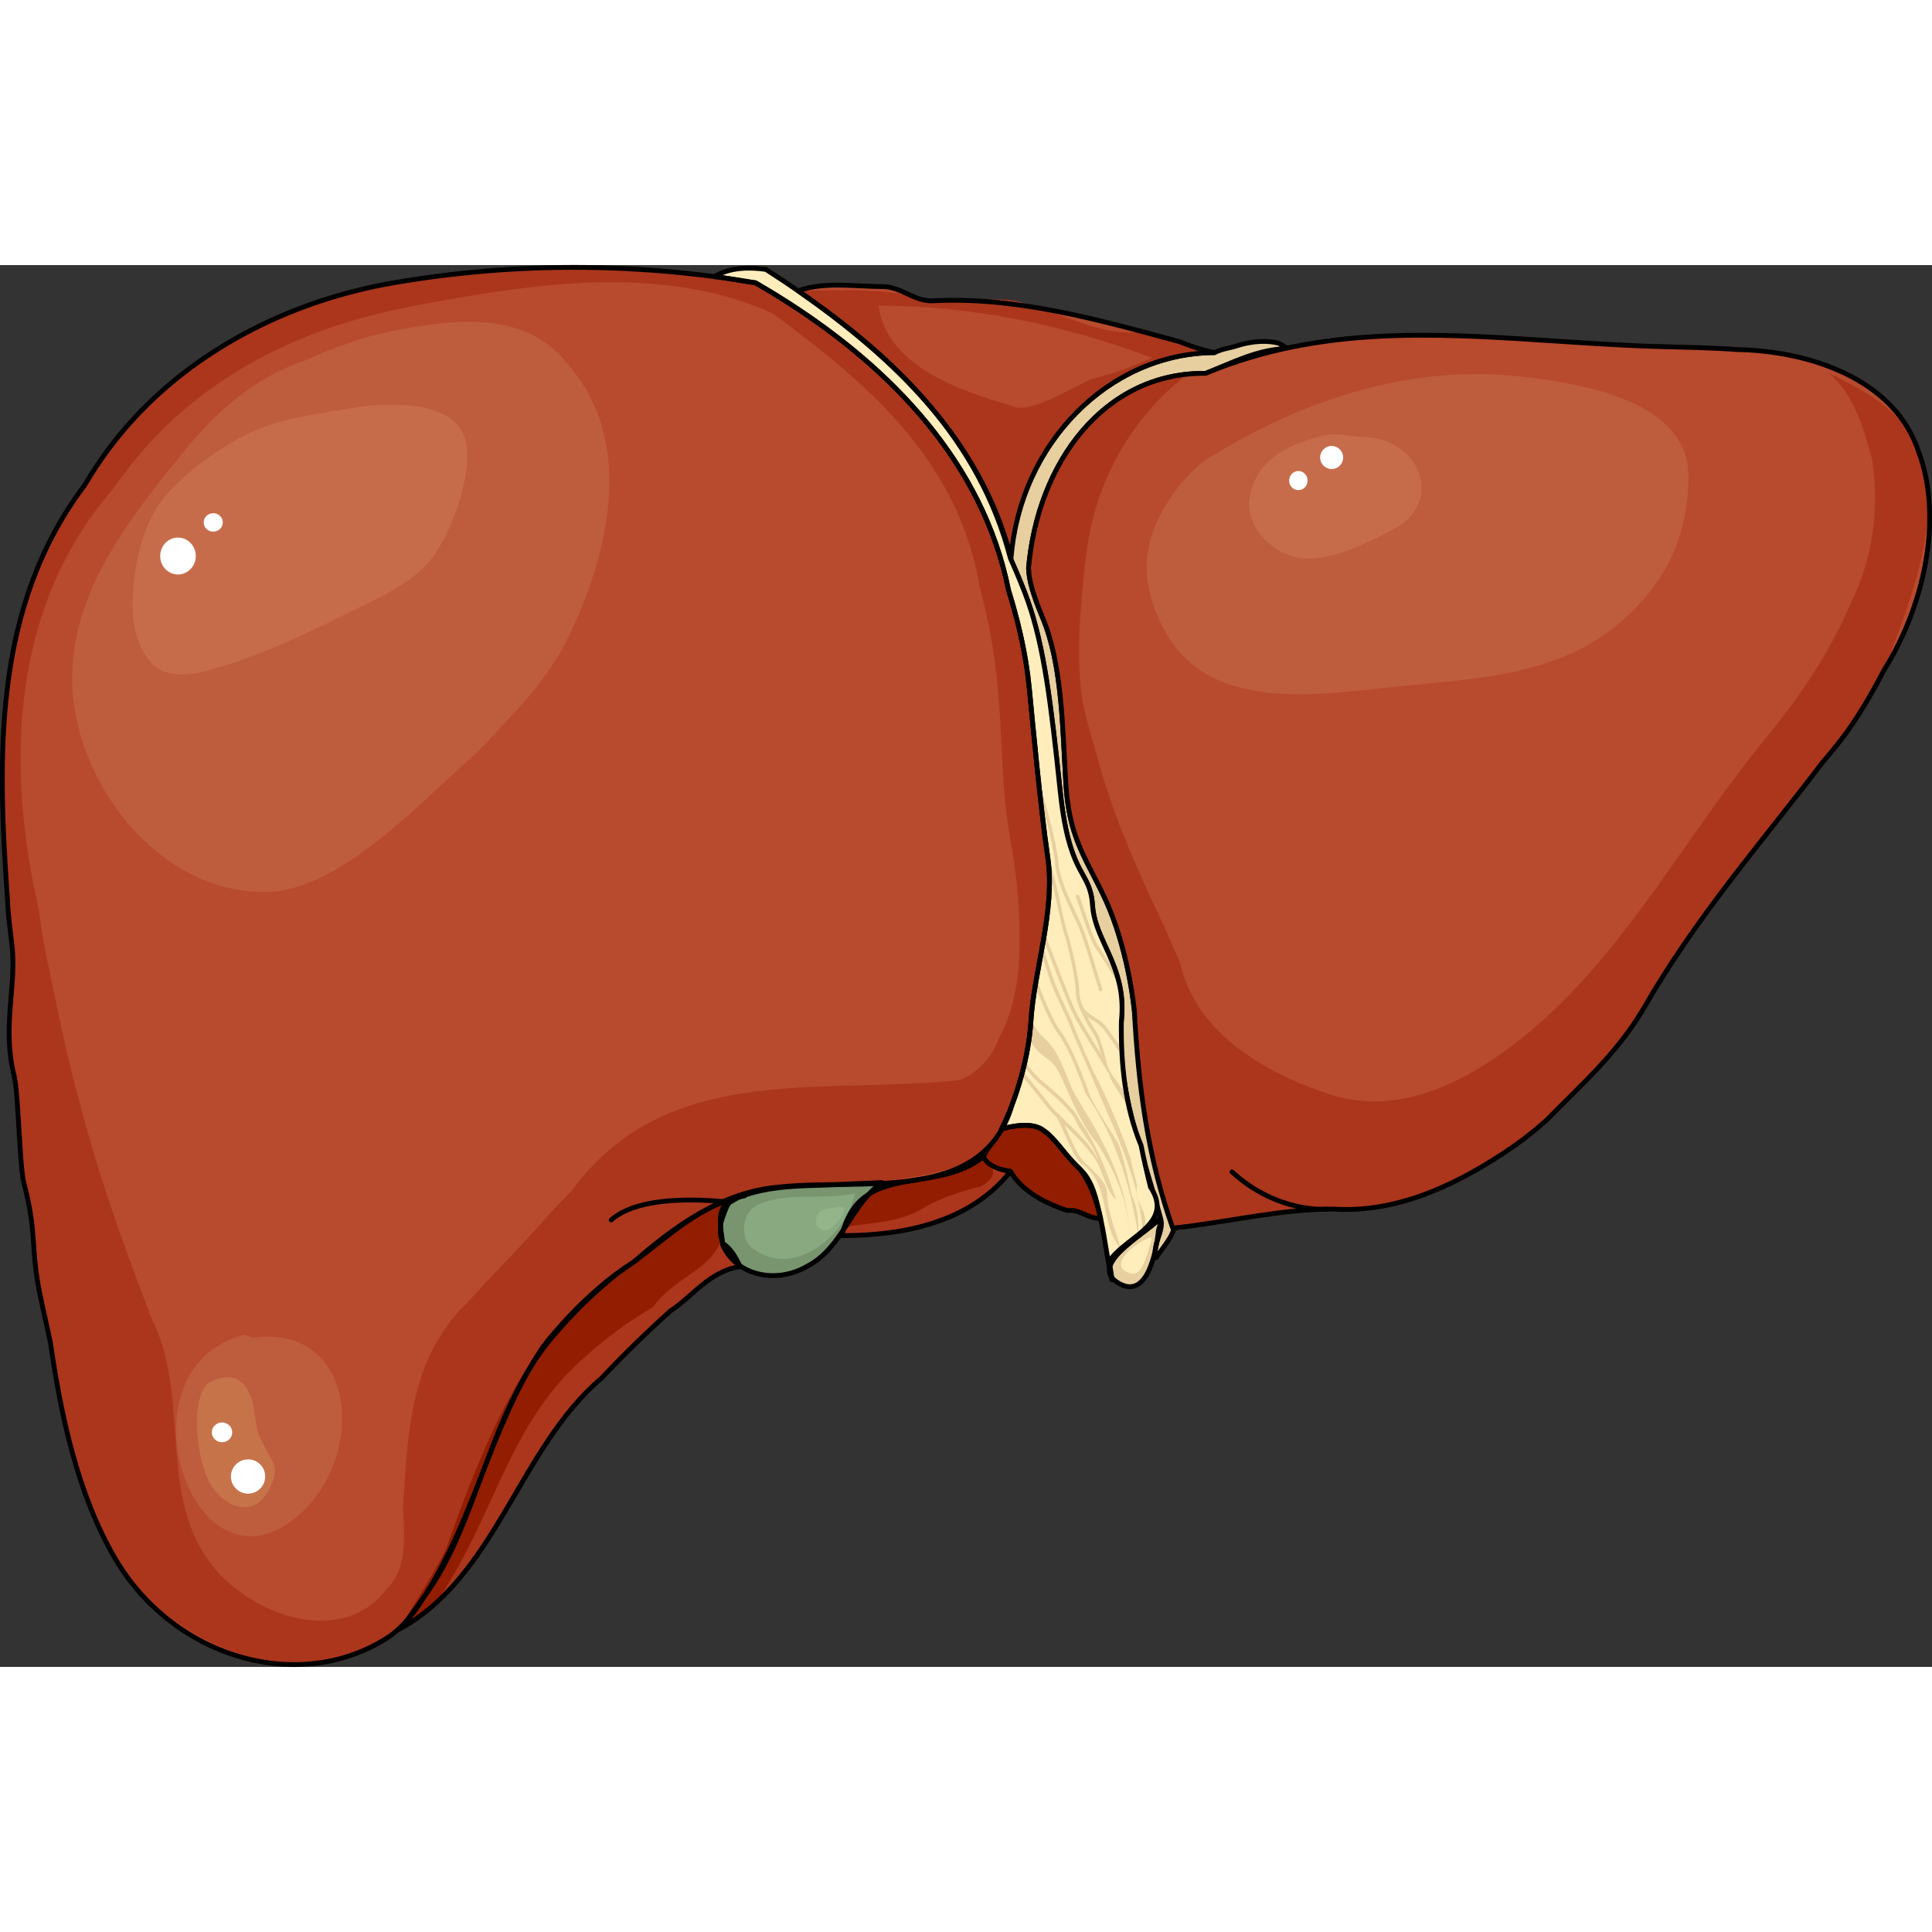 <?xml version="1.0" encoding="utf-8"?>
<!-- Created by: Science Figures, www.sciencefigures.org, Generator: Science Figures Editor -->
<!DOCTYPE svg PUBLIC "-//W3C//DTD SVG 1.1//EN" "http://www.w3.org/Graphics/SVG/1.1/DTD/svg11.dtd">
<svg version="1.1" id="Layer_1" xmlns="http://www.w3.org/2000/svg" xmlns:xlink="http://www.w3.org/1999/xlink" 
	 width="800px" height="800px" viewBox="0 0 402.262 291.872" enable-background="new 0 0 402.262 291.872"
	 xml:space="preserve">
<rect x="0" y="0" width="402.262" height="291.872" fill="#333333" stroke="none"/>
<g>
	<g>
		<g>
			<path fill="#E7CFA0" d="M241.202,200.992c-0.498,4.765-2.341,13.979-7.867,11.215c-7.37-3.686,4.605-10.132,7.876-13.384
				C241.683,198.839,241.692,199.492,241.202,200.992z"/>
			<path fill="#E7CFA0" d="M257.103,16.939c-1.444,0.425-2.365,0.425-4.246,1.282c-22.068,0.134-40.492,18.966-42.475,42.837
				c1.447,3.256,2.715,6.285,3.618,8.842c3.368,9.577,4.813,21.224,6.737,39.602c0.085,0.858,0.181,1.675,0.287,2.454
				c2.031,15.742,5.985,14.13,6.446,21.354c0.361,5.683,4.239,10.063,5.648,16.639c0.47,2.189,0.665,4.622,0.364,7.434
				c-1.069,14.291,4.457,27.188,8.143,41.006c0.92,2.764-1.843,5.525-0.922,8.288c1.842-2.763,4.605-5.524,3.685-8.288
				c-6.448-13.817-6.448-28.557-8.215-43.25c-0.284-2.585-0.706-5.247-1.247-7.884c-1.084-5.273-2.646-10.449-4.569-14.72
				c-3.425-7.608-6.861-11.731-8.071-20.777c-0.155-1.099-0.27-2.278-0.348-3.551c-0.723-11.648-0.723-24.848-4.811-34.682
				c-2.044-4.919-2.886-7.83-2.971-10.441c1.892-21.932,15.709-40.764,36.886-40.547c2.769-1.101,5.534-2.394,8.415-3.412
				c2.879-1.018,5.872-1.761,9.098-1.761c-0.922,0-1.843-0.991-2.389-1.113C264.228,15.762,261.245,15.573,257.103,16.939z"/>
			<path fill="none" stroke="#000000" stroke-linecap="round" stroke-linejoin="round" stroke-miterlimit="8" d="M257.103,16.939
				c-1.444,0.425-2.365,0.425-4.246,1.282c-22.068,0.134-40.492,18.966-42.475,42.837c1.447,3.256,2.715,6.285,3.618,8.842
				c3.368,9.577,4.813,21.224,6.737,39.602c0.085,0.858,0.181,1.675,0.287,2.454c2.031,15.742,5.985,14.13,6.446,21.354
				c0.361,5.683,4.239,10.063,5.648,16.639c0.47,2.189,0.665,4.622,0.364,7.434c-1.069,14.291,4.457,27.188,8.143,41.006
				c0.92,2.764-1.843,5.525-0.922,8.288c1.842-2.763,4.605-5.524,3.685-8.288c-6.448-13.817-6.448-28.557-8.215-43.25
				c-0.284-2.585-0.706-5.247-1.247-7.884c-1.084-5.273-2.646-10.449-4.569-14.72c-3.425-7.608-6.861-11.731-8.071-20.777
				c-0.155-1.099-0.27-2.278-0.348-3.551c-0.723-11.648-0.723-24.848-4.811-34.682c-2.044-4.919-2.886-7.83-2.971-10.441
				c1.892-21.932,15.709-40.764,36.886-40.547c2.769-1.101,5.534-2.394,8.415-3.412c2.879-1.018,5.872-1.761,9.098-1.761
				c-0.922,0-1.843-0.991-2.389-1.113C264.228,15.762,261.245,15.573,257.103,16.939z"/>
			<path fill="#FFEEBC" d="M237.579,183.274c-3.322-7.915-4.244-17.127-4.096-25.892c0.301-2.812,0.105-5.244-0.364-7.434
				c-1.409-6.575-5.287-10.956-5.648-16.639c-0.461-7.225-4.415-5.612-6.446-21.354c-0.106-0.779-0.202-1.596-0.287-2.454
				C218.813,91.124,217.368,79.478,214,69.9c-0.903-2.557-2.171-5.586-3.618-8.842c-6.507-25.052-24.318-42.007-44.22-55.706
				c-2.211-1.521-4.448-3.005-6.699-4.452c-3.448-0.486-7.343-0.473-10.762,1.495c3.395,0.356,6.422,1.078,8.591,1.286
				c2.382,1.381,4.752,2.823,7.095,4.334c21.093,13.598,40.278,33.117,45.605,59.7c0.725,2.321,1.331,4.486,1.839,6.5
				c1.523,6.037,2.166,10.696,2.488,13.979c0.644,6.555,2.24,24.153,3.848,35.199c1.607,11.036-2.886,23.459-3.531,34.163
				c-0.207,3.463-0.914,7.431-1.988,11.343c-0.535,1.955-1.163,3.898-1.863,5.757c-0.701,1.854-1.475,3.627-2.3,5.243
				c0,0,5.516-1.801,8.403,0.009c2.887,1.8,4.57,5.167,7.938,8.273c4.823,6.521,4.823,14.813,6.666,23.103
				c0-1.843-0.921-3.685,0-4.607c3.686-4.602,12.896-7.367,8.053-14.703C238.798,189.001,238.047,185.682,237.579,183.274z"/>
			<path fill="#931D00" d="M229.171,198.516c-3.206-0.127-4.126-1.971-6.929-1.658c-1.897-0.622-3.957-1.457-5.877-2.562
				c-1.919-1.106-3.699-2.485-5.029-4.19c-0.347-0.445-0.664-0.912-0.942-1.406c0,0-4.426-0.407-5.706-3.036v-0.008
				c1.337-1.472,2.628-3.451,3.792-5.747c0,0,5.521-1.81,8.408,0c2.887,1.8,4.57,5.167,7.938,8.273
				C227.562,190.724,228.234,194.496,229.171,198.516z"/>
			<path fill="none" stroke="#000000" stroke-linecap="round" stroke-linejoin="round" stroke-miterlimit="8" d="M229.171,198.516
				c-3.206-0.127-4.126-1.971-6.929-1.658c-1.897-0.622-3.957-1.457-5.877-2.562c-1.919-1.106-3.699-2.485-5.029-4.19
				c-0.347-0.445-0.664-0.912-0.942-1.406c-1.931-0.443-5.615-0.443-5.615-3.207c0.922-1.844,2.766-3.687,3.706-5.593
				c0,0,5.516-1.801,8.403,0.009c2.887,1.8,4.57,5.167,7.938,8.273C227.562,190.724,228.234,194.496,229.171,198.516z"/>
			<path fill="#AB361C" d="M210.394,188.699c-8.378,10.61-22.195,13.376-35.092,13.376c3.685-15.663,19.345-8.294,29.433-16.432
				C205.985,188.278,210.394,188.699,210.394,188.699z"/>
			<path fill="#AB361C" d="M150.579,203.766c1.695,1.07,2.616,2.911,3.537,4.756c-6.447,0.92-10.133,6.449-14.429,9.148
				c-2.576,2.309-5.055,4.635-7.458,6.978c-2.401,2.346-4.728,4.712-6.986,7.106c-17.184,14.534-21.883,41.247-42.148,52.3
				c1.842-1.841,5.62-3.684,6.542-5.524c9.212-18.424,11.974-38.688,24.594-54.42c1.73-2.09,3.537-4.111,5.417-6.05
				c1.881-1.939,3.839-3.799,5.875-5.568c2.038-1.769,4.176-3.435,6.459-4.953c7.396-5.463,13.844-11.914,23.056-13.757
				c-2.764,0-3.685,1.843-4.323,3.813C149.874,199.456,149.658,201.706,150.579,203.766z"/>
			<path fill="#B84A2D" d="M252.851,18.232c-22.063,0.123-40.486,18.955-42.329,42.743c-6.448-24.779-25.128-42.074-44.012-55.743
				c5.529-1.981,11.772-0.755,17.299-0.755c3.685,0,6.448,2.974,10.132,2.974c17.502-0.992,35.004,3.965,51.662,8.499
				C247.538,16.709,249.56,17.507,252.851,18.232z"/>
			<path fill="#B84A2D" d="M244.178,200.507c-5.316-15.015-7.157-29.754-8.004-45.368c-0.284-2.585-0.706-5.247-1.247-7.884
				c-1.084-5.273-2.646-10.449-4.569-14.72c-3.425-7.608-6.861-11.731-8.071-20.777c-0.155-1.099-0.27-2.278-0.348-3.551
				c-0.723-11.648-0.723-24.848-4.811-34.682c-2.044-4.919-2.886-7.83-2.971-10.441c1.892-21.932,15.709-40.764,36.886-40.547
				c3.133-1.311,6.275-2.422,9.425-3.356c22.68-6.738,45.775-4.454,68.865-3.011c2.886,0.182,5.773,0.349,8.658,0.49
				c4.926,0.296,10.23,0.346,15.617,0.521c2.693,0.088,5.404,0.206,8.08,0.408c14.425,0.252,32.848,5.78,37.878,21.538
				c0.883,2.41,1.478,4.926,1.827,7.502c1.742,12.883-2.538,27.259-9.158,37.762c-1.021,1.979-2.086,3.929-3.208,5.843
				c-1.122,1.913-2.296,3.788-3.537,5.616c-1.819,2.686-3.845,5.15-5.928,7.564c-12.66,16.675-26.478,32.335-37.531,51.679
				c-5.526,9.213-12.896,15.66-20.004,22.914c-2.122,1.899-4.335,3.672-6.637,5.314c-11.126,7.698-24.023,14.146-37.841,13.224
				c-11.053,0-22.107,2.765-33.334,3.974L244.178,200.507z"/>
			<path fill="#AB361C" d="M400.964,44.146c-0.336-1.654-0.774-3.277-1.342-4.854c-0.408-1.099-0.839-2.17-1.201-3.099
				c-0.007-0.017-0.016-0.031-0.022-0.049c-4.179-6.93-10.316-10.016-17.679-13.697c5.527,4.607,7.37,11.976,9.067,17.964
				c0.394,2.557,0.597,5.131,0.613,7.694c0.049,7.688-1.583,15.292-4.976,22.129c-0.967,2.333-2.061,4.624-3.262,6.849
				c-0.987,1.938-2.07,3.857-3.232,5.761c-1.451,2.381-3.022,4.731-4.672,7.048c-1.649,2.313-3.375,4.592-5.131,6.829
				c-19.727,23.368-33.545,52.848-59.635,69.525c-1.994,1.272-4.035,2.44-6.117,3.469c-8.324,4.108-17.535,5.952-26.748,2.881
				c-13.816-4.607-27.633-12.896-30.883-27.185c-1.406-3.221-2.759-6.518-4.28-9.688c-5.151-10.735-9.936-21.869-13.057-33.463
				c-1.351-5.016-3.016-9.627-3.456-14.84c-0.527-6.276-0.239-12.486,0.309-18.76c0.261-3.007,0.555-5.902,0.951-8.713
				c1.813-14.83,9.182-27.717,20.234-36.635c-3.039,0.154-5.874,0.776-8.502,1.788c-6.333,2.703-11.581,7.4-15.542,13.355
				c-4.601,7.139-7.382,15.971-8.245,24.628c0.085,2.611,0.927,5.522,2.971,10.441c4.088,9.834,4.088,23.033,4.811,34.682
				c0.078,1.272,0.192,2.452,0.348,3.551c1.21,9.046,4.646,13.169,8.071,20.777c1.923,4.271,3.485,9.446,4.569,14.72
				c0.541,2.637,0.963,5.299,1.247,7.884c0.847,15.614,2.688,30.354,8.004,45.368l0.038,0.012
				c11.227-1.209,22.281-3.974,33.334-3.974c7.718,0.516,15.15-1.271,22.145-4.291c5.326-2.483,10.501-5.656,15.696-8.933
				c2.302-1.643,4.515-3.415,6.637-5.314c7.107-7.254,14.478-13.701,20.004-22.914c11.054-19.344,24.871-35.004,37.531-51.679
				c2.083-2.414,4.108-4.879,5.928-7.564c1.241-1.828,2.415-3.703,3.537-5.616c1.122-1.914,2.188-3.863,3.208-5.843
				c4.222-10.934,8.762-22.351,9.279-33.848C401.614,48.288,401.219,46.39,400.964,44.146z"/>
			<path fill="#B84A2D" d="M218.167,123.394c1.607,11.036-2.886,23.459-3.531,34.163c-0.207,3.463-0.914,7.431-1.988,11.343
				c-0.535,1.955-1.163,3.898-1.863,5.757c-6.006,20.968-30.876,15.441-48.378,17.283c-11.975,0.921-22.108,8.29-30.424,15.599
				c-2.565,1.605-4.92,3.385-7.132,5.283c-2.215,1.893-4.304,3.893-6.284,5.982c-1.979,2.091-3.85,4.271-5.605,6.539
				c-11.351,17.259-14.113,36.605-26.089,54.105c-1.535,2.305-3.378,4.249-5.446,5.845c-18.504,12.579-48.902,4.291-55.351-16.897
				c-4.604-14.736-13.469-29.439-15.579-44.089c-0.626-2.88-1.263-5.765-1.892-8.653c-2.52-11.561-0.639-13.146-3.663-24.658
				c-0.853-3.45-1.129-18.761-1.991-22.178c-2.584-10.262,0.55-18.746-0.457-27.226c-0.341-2.87-0.839-6.627-0.904-9.077
				c-2.135-30.235-3.148-61.246,16.059-86.728c1.607-2.736,3.353-5.369,5.26-7.878c12.534-16.627,31.191-27.482,50.9-32.492
				c2.813-0.717,5.65-1.313,8.495-1.791c24.835-4.207,49.706-4.207,74.991,0.056c2.382,1.381,4.752,2.823,7.095,4.334
				c21.093,13.598,40.278,33.117,45.605,59.7c0.725,2.321,1.331,4.486,1.839,6.5c1.523,6.037,2.166,10.696,2.488,13.979
				C214.963,94.749,216.56,112.348,218.167,123.394z"/>
			<path fill="#E7CFA0" d="M230.414,158.708c-0.559-0.843-1.498-1.449-2.411-2.036c-1.043-0.67-2.119-1.364-2.6-2.391
				c-0.4-1.025-0.671-2.004-0.673-2.768c-0.005-2.622-1.455-9.396-2.593-12.896c-0.355-1.096-0.743-2.902-1.189-4.997
				c-0.744-3.49-1.637-7.651-2.792-10.305c0.004,0.026,0.007,0.052,0.011,0.078c0.139,0.944,0.218,1.906,0.271,2.87
				c0.694,2.319,1.286,5.092,1.808,7.529c0.452,2.115,0.842,3.945,1.213,5.081c1.118,3.444,2.544,10.088,2.551,12.642
				c0.002,0.874,0.295,1.946,0.722,3.042c0.003,0.011,0.003,0.023,0.008,0.033c0.007,0.015,0.014,0.026,0.021,0.039
				c0.896,2.271,2.351,4.639,3.001,5.575c0.503,0.716,1.062,2.559,1.461,4.067c-1.979-3.198-4.096-6.668-4.865-8.118
				c-1.189-2.24-3.663-8.754-5.141-12.648l-0.292-0.767c-0.447-1.179-0.95-2.438-1.448-3.538c-0.074,0.45-0.144,0.899-0.222,1.348
				c0.319,0.747,0.658,1.579,1.004,2.485l0.29,0.768c1.485,3.907,3.971,10.455,5.183,12.736c0.551,1.038,1.775,3.085,3.146,5.331
				c1.373,2.242,2.891,4.687,4.026,6.526c0.589,2.357,3.354,5.122,4.274,7.886c0-4.607-3.686-6.449-4.72-10.015
				c-0.134-0.599-1.167-5.167-2.119-6.53c-0.503-0.724-1.234-1.91-1.908-3.214c0.387,0.289,0.797,0.554,1.202,0.814
				c0.888,0.574,1.726,1.111,2.193,1.824c0.425,0.644,1.27,1.8,2.245,3.143c0.343,1.081,1.264,1.081,1.264,2.002
				c0-0.921,0-1.842-0.695-2.481C231.71,160.546,230.829,159.341,230.414,158.708z M219.675,124.628
				c0.244,3.282,2.291,7.615,3.785,10.78c0.522,1.106,0.973,2.061,1.272,2.802c0.835,2.082,2.409,7.254,3.347,10.347
				c0.381,1.246,0.656,2.16,0.746,2.407c0.054,0.154,0.193,0.249,0.336,0.249c0.044,0,0.087-0.008,0.13-0.026
				c0.186-0.077,0.28-0.301,0.208-0.5c-0.087-0.246-0.36-1.145-0.733-2.372c-0.944-3.104-2.522-8.3-3.372-10.411
				c-0.307-0.765-0.764-1.73-1.291-2.848c-1.466-3.105-3.476-7.36-3.707-10.489c-0.303-4.043-2.609-12.11-3.479-15.145l-0.179-0.626
				c-0.138-0.493-0.352-1.303-0.606-2.293c0.159,1.506,0.324,3.026,0.492,4.539C217.646,114.655,219.419,121.178,219.675,124.628z
				 M224.968,134.271c0.885,2.685,2.096,6.368,2.953,7.638c1.004,1.484,3.517,5.453,5.233,8.239
				c-0.173-0.839-0.388-1.641-0.63-2.417c-1.525-2.438-3.217-5.091-4.022-6.278c-0.794-1.181-2.034-4.947-2.854-7.443
				c-0.689-2.105-0.868-2.614-1.022-2.784c-0.14-0.15-0.378-0.169-0.521-0.019c-0.143,0.149-0.155,0.382-0.016,0.534
				C224.196,131.921,224.589,133.115,224.968,134.271z M226.914,187.867c-0.587-0.563-1.142-1.089-1.591-1.593
				c-0.939-1.047-2.145-3.759-3.107-5.94c-0.222-0.494-0.418-0.938-0.596-1.332c1.982,1.932,4.238,4.176,5.257,5.71
				c2.772,2.623,2.772,7.228,5.537,9.99c-1.843-5.525-3.685-11.054-7.711-16.765c-0.826-2.146-5.309-6.115-7.562-7.913
				c-1.367-1.09-2.86-2.934-3.722-4.245c-0.073,0.32-0.157,0.643-0.232,0.964c0.991,1.415,2.409,3.015,3.521,3.904
				c2.558,2.037,6.616,5.74,7.327,7.588c0.342,0.89,1.058,1.928,1.89,3.133c1.06,1.543,2.24,3.281,2.774,4.944
				c-0.384-0.689-0.797-1.386-1.236-2.048c-1.168-1.759-3.817-4.342-5.946-6.408c-1.257-1.22-2.343-2.275-2.722-2.774
				c-0.749-0.988-4.008-5.006-5.869-7.298c-0.077,0.3-0.145,0.604-0.227,0.902c1.894,2.333,4.845,5.975,5.533,6.883
				c0.292,0.385,0.896,1.001,1.686,1.774l0,0c0.303,0.298,0.984,1.837,1.645,3.326c1.04,2.346,2.219,5.005,3.24,6.145
				c6.688,4.205,3.926,12.495,8.531,18.021c-0.921-3.684-2.764-7.368-2.847-11.884C230.345,191.163,228.6,189.482,226.914,187.867z
				 M222.919,170.838c-0.961-2.242-2.565-7.417-5.451-9.833c-1.157-0.969-2.092-2.417-2.802-3.805
				c-0.009,0.117-0.022,0.239-0.03,0.356c-0.064,1.076-0.192,2.209-0.35,3.366c1.492,3.568,3.967,3.911,5.402,5.895
				c1.057,1.462,2.114,4.141,3.49,7.148c1.378,3.004,3.078,6.338,5.421,9.131c3.814,6.08,6.578,12.527,6.578,19.898
				c0-10.135-4.606-19.347-9.593-27.345C224.401,173.729,223.4,171.961,222.919,170.838z M235.3,185.777
				c-1.965-5.813-4.729-12.26-7.719-18.05c-1.472-3.305-3.486-7.832-4.007-9.277c-0.354-0.999-1.079-2.552-1.845-4.196
				c-0.953-2.046-2.033-4.363-2.477-5.796c-0.222-0.717-0.581-1.781-0.985-2.984c-0.387-1.146-0.825-2.452-1.229-3.705
				c-0.09,0.503-0.179,1.01-0.271,1.515c0.276,0.833,0.557,1.667,0.822,2.458c0.401,1.193,0.757,2.25,0.979,2.963
				c0.459,1.483,1.505,3.726,2.515,5.896c0.761,1.627,1.477,3.165,1.819,4.128c0.527,1.477,2.55,6.018,4.026,9.335
				c4.563,10.98,10.092,21.113,11.012,33.089c1.843-3.685-1.842-5.528-1.199-9.525C236.047,188.802,235.466,186.432,235.3,185.777z
				 M232.707,182.689c-2.136-3.646-4.899-7.33-6.081-10.599c-0.387-1.166-1.271-3.599-2.366-6.131
				c-1.095-2.533-2.401-5.171-3.629-6.757c-1.39-1.794-3.411-6.792-4.833-10.579c-0.084,0.477-0.163,0.953-0.241,1.427
				c1.394,3.64,3.2,7.945,4.52,9.649c1.195,1.544,2.473,4.131,3.546,6.621c1.072,2.486,1.943,4.879,2.325,6.03
				c6.467,9.454,9.23,18.668,11.073,29.724c0-2.766,0-5.53-1.389-8.351C235.247,191.8,233.899,185.29,232.707,182.689z"/>
			<path fill="#AB361C" d="M218.167,123.394c-1.607-11.046-3.204-28.645-3.848-35.199c-0.322-3.282-0.965-7.941-2.488-13.979
				c-0.508-2.014-1.114-4.179-1.839-6.5c-5.327-26.583-24.512-46.905-45.605-59.941c-2.343-1.447-4.712-2.811-7.095-4.093
				c-25.285-5.183-50.155-4.263-74.991,0.3c-2.844,0.506-5.681,1.119-8.495,1.841c-19.709,5.056-38.366,15.46-50.9,32.087
				c-1.907,2.509-3.653,5.142-5.26,7.878C-1.56,71.269-0.547,103.199,1.588,132.515c0.065,2.45,0.563,6.207,0.904,9.077
				c1.006,8.479-2.128,16.964,0.457,27.226c0.861,3.42,1.138,18.728,1.991,22.178c3.024,11.512,1.143,12.938,3.663,24.374
				c0.629,2.858,1.266,5.711,1.9,8.564c3.022,19.63,6.359,44.462,25.704,58.279c12.897,9.212,32.24,13.818,45.218,3.08
				c2.067-1.596,3.911-3.54,5.446-5.845c11.976-17.5,14.738-36.847,26.089-54.105c1.755-2.268,3.626-4.448,5.605-6.539
				c1.98-2.09,4.069-4.09,6.284-5.982c2.212-1.898,4.566-3.678,7.132-5.283c18.449-21.126,47.926-11.914,70.956-21.126
				c4.606-1.841,5.525-7.368,7.847-11.756c0.7-1.858,1.328-3.802,1.863-5.757c1.074-3.912,1.781-7.88,1.988-11.343
				C215.281,146.853,219.774,134.43,218.167,123.394z M207.933,161.068c-1.312,4.159-5.917,8.764-9.601,8.764
				c-28.557,2.764-59.875-3.685-79.305,22.943c-1.487,1.489-2.952,3.005-4.386,4.55c-3.71,4.267-7.712,8.415-11.649,12.575
				c-1.968,2.08-3.921,4.161-5.816,6.263c-9.895,9.619-11.807,21.859-12.748,34.635c-0.188,2.558-0.338,5.133-0.506,7.714
				c0.186,6.2,1.107,12.646-3.499,17.254c-9.211,11.975-27.634,5.526-35.925-4.607c-11.975-14.737-4.605-35.003-12.904-51.794
				c-1.125-2.915-2.237-5.837-3.33-8.763c-4.367-11.713-8.383-23.543-11.534-35.719c-0.726-2.587-1.404-5.188-2.044-7.804
				c-1.916-7.845-3.491-15.798-5.127-23.686c-0.603-2.9-1.082-5.905-1.437-8.969c-6.918-29.996-5.997-63.156,15.436-87.849
				c1.655-2.353,3.349-4.594,5.126-6.719c12.439-14.894,29.403-24.313,47.839-29.163c3.021-0.804,6.08-1.487,9.152-2.105
				c24.226-4.565,51.859-9.17,75.264,1.502c2.411,1.798,4.815,3.604,7.187,5.449c16.603,12.899,31.91,27.987,35.883,51.541
				c0.614,2.288,1.158,4.598,1.639,6.916c0.481,2.316,0.898,4.646,1.26,6.969c2.004,12.894,1.178,26.083,3.498,38.843
				c1.364,7.512,2.083,15.443,1.868,23.096c-0.098,3.436-0.487,6.738-1.201,9.8C210.358,155.769,209.321,158.594,207.933,161.068z"
				/>
			<path fill="#FFEEBC" d="M238.85,202.713c-2.751,1.201-7.357,4.887-4.593,6.729c2.764,1.843,3.684-0.92,4.593-3.473
				C239.24,204.324,240.64,201.618,238.85,202.713z"/>
			<path fill="#931D00" d="M206.761,188.841c-0.014-0.359-0.115-0.705-0.254-1.049c-0.164-0.401-0.36-0.596-0.664-0.891
				c-0.308-0.3-0.563-0.661-0.988-0.805c-0.535-0.174-1.138,0.044-1.616,0.286c-0.55,0.278-1.085,0.61-1.607,0.938
				c-0.488,0.307-1.063,0.633-1.628,0.76c-0.499,0.113-0.939,0.237-1.423,0.422c-1.246,0.472-2.537,0.838-3.856,1.03
				c-1.065,0.153-2.101,0.385-3.156,0.565c-1.213,0.204-2.439,0.496-3.641,0.772c-0.625,0.143-1.262,0.277-1.859,0.52
				c-0.645,0.264-1.306,0.243-1.927,0.564c-0.729,0.377-1.437,0.798-2.113,1.262c-1.352,0.93-2.584,2.039-3.605,3.323
				c-0.443,0.555-0.847,1.142-1.212,1.751c-0.182,0.307-0.357,0.621-0.519,0.942c-0.062,0.119-0.374,0.983-0.467,0.997
				c5.526-0.92,11.053-0.92,15.658-3.685c3.019-1.811,6.388-3.065,9.757-4.034c0.764-0.219,1.531-0.426,2.301-0.623
				c0.702-0.18,1.139-0.512,1.667-0.995c0.474-0.435,0.966-0.875,1.106-1.53C206.753,189.183,206.767,189.011,206.761,188.841z"/>
			<path fill="#931D00" d="M114.356,222.666c-9.983,13.489-15.967,29.056-21.492,44.713c-2.765,5.528-7.009,11.903-9.771,16.675
				c1.211-0.688,6.435-4.281,7.356-5.202c11.975-16.583,14.844-36.25,29.871-50.174c2.335-2.192,4.797-4.275,7.408-6.239
				s5.364-3.809,8.284-5.524c5.208-7.473,16.261-8.393,14.418-19.446c0-1.844,1.843-3.687,4.606-3.687
				c-11.976,2.764-19.344,11.976-28.996,18.805c-2.02,1.566-4.02,3.055-5.715,4.646
				C118.384,218.938,116.406,220.725,114.356,222.666z"/>
			<g>
				<path fill="#789570" d="M183.608,191.03c-6.464,4.594-8.307,13.806-15.676,17.491c-6.447,3.686-14.738,1.842-17.501-4.607
					c0-2.762-1.841-7.369,1.843-9.212c8.291-3.683,16.581-2.763,25.042-3.414C179.489,191.215,181.591,191.135,183.608,191.03z"/>
				<path fill="#89AA80" d="M178.042,193.317c-6.424,1.385-13.792-0.457-20.241,2.307c-3.686,1.844-3.686,7.371-0.921,9.212
					c7.37,5.527,16.581-0.922,19.811-7.718C177.661,194.953,178.042,193.317,178.042,193.317z"/>
				<path fill="#94B58A" d="M169.88,198.803c-0.136,1.254,0.791,2.238,2.065,2.189c1.275-0.049,3.659-2.928,3.778-4.199
					c0.119-1.27-2.037-0.422-3.3-0.362C171.16,196.49,170.02,197.549,169.88,198.803z"/>
				<path fill="none" stroke="#000000" stroke-linecap="round" stroke-linejoin="round" stroke-miterlimit="8" d="M183.608,191.03
					c-6.464,4.594-8.307,13.806-15.676,17.491c-6.447,3.686-14.738,1.842-17.501-4.607c0-2.762-1.841-7.369,1.843-9.212
					c8.291-3.683,16.581-2.763,25.042-3.414C179.489,191.215,181.591,191.135,183.608,191.03z"/>
			</g>
			<path fill="#AB361C" d="M238.84,13.748c-9.895,1.635-18.185-4.313-27.396-6.297c-5.528-0.992-11.975,0.992-17.502,0
				c-9.211-2.974-19.488-2.099-27.779-2.099c19.075,13.758,37.911,29.852,44.359,55.623c1.843-23.788,20.267-42.62,42.374-42.62
				c-2.764-0.991-4.606-1.982-7.293-2.405C243.666,15.191,241.805,14.47,238.84,13.748z M227.088,23.831
				c-5.512,2.452-12.88,7.41-16.566,5.428c-10.132-2.976-25.792-7.933-27.634-20.815c19.344,0,38.689,3.964,57.112,10.901
				c-2.764,0.992-4.605,1.981-7.625,2.969C230.49,22.852,228.589,23.358,227.088,23.831z"/>
			<path fill="#BE5C3E" d="M240.914,53.392c1.229-2.623,2.65-4.942,4.231-6.986c1.579-2.048,3.32-3.823,5.193-5.367
				c0.737-0.607,1.674-1.07,2.488-1.568c19.114-11.719,41.498-18.862,63.952-16.249c11.978,1.395,34.852,4.716,34.785,20.883
				c-0.054,12.781-5.167,22.941-15.177,31.088c-12.884,10.481-29.961,10.951-45.703,12.581c-15.982,1.651-38.46,5.486-47.924-11.163
				C237.746,67.787,237.815,59.991,240.914,53.392z"/>
			<path fill="#BE5C3E" d="M71.935,16.496c2.182-0.85,4.437-1.56,6.745-2.125c13.718-2.977,30.3-5.74,39.511,6.233
				c14.738,16.583,8.291,41.454-1.292,59.686c-1.605,2.69-3.38,5.247-5.294,7.686c-1.913,2.436-3.962,4.755-6.117,6.943
				c-2.007,2.236-4.081,4.441-6.196,6.592c-9.931,8.738-21.211,20.922-33.447,26.409c-2.448,1.098-4.934,1.929-7.454,2.408
				c-24.025,2.657-43.37-22.215-43.37-44.32c0-17.503,11.053-32.24,21.969-45.579c1.792-2.317,3.669-4.536,5.648-6.621
				c5.934-6.252,12.772-11.274,20.923-13.957C66.25,18.564,69.027,17.436,71.935,16.496z"/>
			<path fill="none" stroke="#000000" stroke-linecap="round" stroke-linejoin="round" stroke-miterlimit="8" d="M237.579,183.274
				c-3.322-7.915-4.244-17.127-4.096-25.892c0.301-2.812,0.105-5.244-0.364-7.434c-1.409-6.575-5.287-10.956-5.648-16.639
				c-0.461-7.225-4.415-5.612-6.446-21.354c-0.106-0.779-0.202-1.596-0.287-2.454C218.813,91.124,217.368,79.478,214,69.9
				c-0.903-2.557-2.171-5.586-3.618-8.842c-6.507-25.052-24.318-42.007-44.22-55.706c-2.211-1.521-4.448-3.005-6.699-4.452
				c-3.448-0.486-7.343-0.473-10.762,1.495c3.395,0.356,6.422,1.078,8.591,1.286c2.382,1.381,4.752,2.823,7.095,4.334
				c21.093,13.598,40.278,33.117,45.605,59.7c0.725,2.321,1.331,4.486,1.839,6.5c1.523,6.037,2.166,10.696,2.488,13.979
				c0.644,6.555,2.24,24.153,3.848,35.199c1.607,11.036-2.886,23.459-3.531,34.163c-0.207,3.463-0.914,7.431-1.988,11.343
				c-0.535,1.955-1.163,3.898-1.863,5.757c-0.701,1.854-1.475,3.627-2.3,5.243c0,0,5.516-1.801,8.403,0.009
				c2.887,1.8,4.57,5.167,7.938,8.273c4.823,6.521,4.823,14.813,6.666,23.103c0-1.843-0.921-3.685,0-4.607
				c3.686-4.602,12.896-7.367,8.053-14.703C238.798,189.001,238.047,185.682,237.579,183.274z"/>
			<path fill="none" stroke="#000000" stroke-linecap="round" stroke-linejoin="round" stroke-miterlimit="8" d="M252.856,18.222
				c-22.068,0.134-40.492,18.966-42.335,42.754c-6.448-24.779-24.347-41.605-44.359-55.623c5.527-1.983,12.119-0.875,17.646-0.875
				c3.685,0,6.448,2.974,10.132,2.974c17.502-0.992,35.004,3.965,51.662,8.499C247.538,16.709,249.56,17.507,252.856,18.222z"/>
			<path fill="none" stroke="#000000" stroke-linecap="round" stroke-linejoin="round" stroke-miterlimit="8" d="M244.178,200.507
				c-5.316-15.015-7.157-29.754-8.004-45.368c-0.284-2.585-0.706-5.247-1.247-7.884c-1.084-5.273-2.646-10.449-4.569-14.72
				c-3.425-7.608-6.861-11.731-8.071-20.777c-0.155-1.099-0.27-2.278-0.348-3.551c-0.723-11.648-0.723-24.848-4.811-34.682
				c-2.044-4.919-2.886-7.83-2.971-10.441c1.892-21.932,15.709-40.764,36.886-40.547c3.133-1.311,6.275-2.422,9.425-3.356
				c22.68-6.738,45.775-4.454,68.865-3.011c2.886,0.182,5.773,0.349,8.658,0.49c4.926,0.296,10.23,0.346,15.617,0.521
				c2.693,0.088,5.404,0.206,8.08,0.408c14.425,0.252,32.848,5.78,37.878,21.538c0.883,2.41,1.478,4.926,1.827,7.502
				c1.742,12.883-2.538,27.259-9.158,37.762c-1.021,1.979-2.086,3.929-3.208,5.843c-1.122,1.913-2.296,3.788-3.537,5.616
				c-1.819,2.686-3.845,5.15-5.928,7.564c-12.66,16.675-26.478,32.335-37.531,51.679c-5.526,9.213-12.896,15.66-20.004,22.914
				c-2.122,1.899-4.335,3.672-6.637,5.314c-11.126,7.698-24.023,14.146-37.841,13.224c-11.053,0-22.107,2.765-33.334,3.974
				L244.178,200.507z"/>
			<path fill="none" stroke="#000000" stroke-linecap="round" stroke-linejoin="round" stroke-miterlimit="8" d="M218.167,123.394
				c1.607,11.036-2.886,23.459-3.531,34.163c-0.207,3.463-0.914,7.431-1.988,11.343c-0.535,1.955-1.163,3.898-1.863,5.757
				c-6.006,20.968-30.876,15.441-48.378,17.283c-11.975,0.921-22.108,8.29-30.424,15.599c-2.565,1.605-4.92,3.385-7.132,5.283
				c-2.215,1.893-4.304,3.893-6.284,5.982c-1.979,2.091-3.85,4.271-5.605,6.539c-11.351,17.259-14.113,36.605-26.089,54.105
				c-1.535,2.305-3.378,4.249-5.446,5.845c-18.504,12.579-45.167,4.958-57.443-15.974c-7.952-13.556-11.377-30.363-13.487-45.013
				c-0.626-2.88-1.263-5.765-1.892-8.653c-2.52-11.561-0.639-13.146-3.663-24.658c-0.853-3.45-1.129-18.761-1.991-22.178
				c-2.584-10.262,0.55-18.746-0.457-27.226c-0.341-2.87-0.839-6.627-0.904-9.077c-2.135-30.235-3.148-61.246,16.059-86.728
				c1.607-2.736,3.353-5.369,5.26-7.878c12.534-16.627,31.191-27.482,50.9-32.492c2.813-0.717,5.65-1.313,8.495-1.791
				c24.835-4.207,49.706-4.207,74.991,0.056c2.382,1.381,4.752,2.823,7.095,4.334c21.093,13.598,40.278,33.117,45.605,59.7
				c0.725,2.321,1.331,4.486,1.839,6.5c1.523,6.037,2.166,10.696,2.488,13.979C214.963,94.749,216.56,112.348,218.167,123.394z"/>
			<path fill="none" stroke="#000000" stroke-linecap="round" stroke-linejoin="round" stroke-miterlimit="8" d="M210.394,188.699
				c-8.378,10.61-22.195,13.376-35.092,13.376c3.685-15.663,19.345-8.294,29.433-16.432
				C205.985,188.278,210.394,188.699,210.394,188.699z"/>
			<path fill="none" stroke="#000000" stroke-linecap="round" stroke-linejoin="round" stroke-miterlimit="8" d="M150.579,203.766
				c1.695,1.07,2.616,2.911,3.537,4.756c-6.447,0.92-10.133,6.449-14.429,9.148c-2.576,2.309-5.055,4.635-7.458,6.978
				c-2.401,2.346-4.728,4.712-6.986,7.106c-17.184,14.534-21.883,41.247-42.148,52.3c1.842-1.841,4.108-5.327,5.339-6.98
				c10.73-14.397,13.176-37.232,25.796-52.964c1.73-2.09,3.537-4.111,5.417-6.05c1.881-1.939,3.839-3.799,5.875-5.568
				c2.038-1.769,4.176-3.435,6.459-4.953c7.396-5.463,13.844-11.914,23.056-13.757c-2.764,0-3.685,1.843-4.323,3.813
				C149.874,199.456,149.658,201.706,150.579,203.766z"/>
			<path fill="none" stroke="#000000" stroke-linecap="round" stroke-linejoin="round" stroke-miterlimit="8" d="M241.202,200.992
				c-0.498,4.765-2.341,13.979-7.867,11.215c-7.37-3.686,4.605-10.132,7.876-13.384
				C241.683,198.839,241.692,199.492,241.202,200.992z"/>
		</g>
		<path fill-rule="evenodd" clip-rule="evenodd" fill="#BE5C3E" d="M51.001,222.676c-27.62,6.844-10.721,57.683,11.699,37.152
			c13.648-12.385,11.375-39.434-10.074-36.5"/>
		<path fill-rule="evenodd" clip-rule="evenodd" fill="#C76C4A" d="M52.489,34.717c-6.514,2.921-14.329,8.759-18.561,13.947
			c-4.611,5.819-6.529,15.883-6.306,23.101c0.116,3.769,1.167,8.033,3.777,10.926c3.48,3.858,9.218,2.502,13.718,1.204
			c9.075-2.615,18.405-6.995,26.82-11.229c6.879-3.462,14.562-6.33,18.977-13.02c3.46-5.242,7.905-17.244,5.85-23.702
			c-2.585-8.13-17.136-7.312-23.512-6.177C65.92,31.073,59.451,31.594,52.489,34.717z"/>
		<path fill-rule="evenodd" clip-rule="evenodd" fill="#C76C4A" d="M261.638,44.084c-0.732,1.329-1.245,2.837-1.486,4.554
			c-0.869,6.226,5.388,11.983,11.176,12.443c6.311,0.503,13.768-3.439,19.253-6.341c4.093-2.164,6.368-6.433,4.966-11.062
			c-0.99-3.265-3.6-5.59-6.666-6.906c-2.826-1.216-5.674-0.811-8.602-1.334c-3.293-0.584-5.392,0.117-8.566,1.188
			C267.458,38.057,263.688,40.354,261.638,44.084z"/>
		<path fill-rule="evenodd" clip-rule="evenodd" fill="#C7734A" d="M43.259,232.874c-3.548,3.563-2.259,13.598-0.645,18.129
			c1.936,6.798,10.322,11.653,13.871,2.915c1.612-3.563,0.322-4.532-0.968-7.124c-1.935-3.563-1.935-3.563-2.58-8.095
			C52.292,233.521,49.389,229.313,43.259,232.874"/>
		<path fill-rule="evenodd" clip-rule="evenodd" fill="#FFFFFF" d="M33.353,60.577c0-2.121,1.659-3.844,3.707-3.844
			c2.044,0,3.704,1.723,3.704,3.844c0,2.122-1.66,3.841-3.704,3.841C35.012,64.418,33.353,62.699,33.353,60.577L33.353,60.577z"/>
		<path fill-rule="evenodd" clip-rule="evenodd" fill="#FFFFFF" d="M42.41,53.579c0-1.062,0.89-1.922,1.989-1.922
			c1.1,0,1.99,0.86,1.99,1.922c0,1.061-0.891,1.921-1.99,1.921C43.3,55.5,42.41,54.64,42.41,53.579L42.41,53.579z"/>
		<path fill-rule="evenodd" clip-rule="evenodd" fill="#FFFFFF" d="M44.101,243.034c0-1.135,0.953-2.059,2.128-2.059
			s2.125,0.924,2.125,2.059c0,1.137-0.951,2.06-2.125,2.06S44.101,244.171,44.101,243.034L44.101,243.034z"/>
		<path fill-rule="evenodd" clip-rule="evenodd" fill="#FFFFFF" d="M48.081,252.229c0-1.969,1.598-3.567,3.567-3.567
			c1.972,0,3.568,1.599,3.568,3.567c0,1.971-1.596,3.569-3.568,3.569C49.678,255.798,48.081,254.199,48.081,252.229L48.081,252.229z
			"/>
		<path fill-rule="evenodd" clip-rule="evenodd" fill="#FFFFFF" d="M268.411,44.865c0-1.102,0.86-1.99,1.921-1.99
			c1.062,0,1.922,0.889,1.922,1.99c0,1.1-0.86,1.99-1.922,1.99C269.271,46.855,268.411,45.965,268.411,44.865L268.411,44.865z"/>
		<path fill-rule="evenodd" clip-rule="evenodd" fill="#FFFFFF" d="M274.86,40.063c0-1.327,1.075-2.401,2.4-2.401
			c1.328,0,2.403,1.074,2.403,2.401s-1.075,2.402-2.403,2.402C275.936,42.465,274.86,41.39,274.86,40.063L274.86,40.063z"/>
	</g>
	<path fill="none" stroke="#000000" stroke-linecap="round" stroke-linejoin="round" stroke-miterlimit="8" d="M276.435,196.563
		c0,0-10.337,0.997-19.919-7.756"/>
	<path fill="none" stroke="#000000" stroke-linecap="round" stroke-linejoin="round" stroke-miterlimit="8" d="M153.515,194.24
		l-1.61,0.914c0,0-17.838-2.489-24.646,3.669"/>
</g>
</svg>